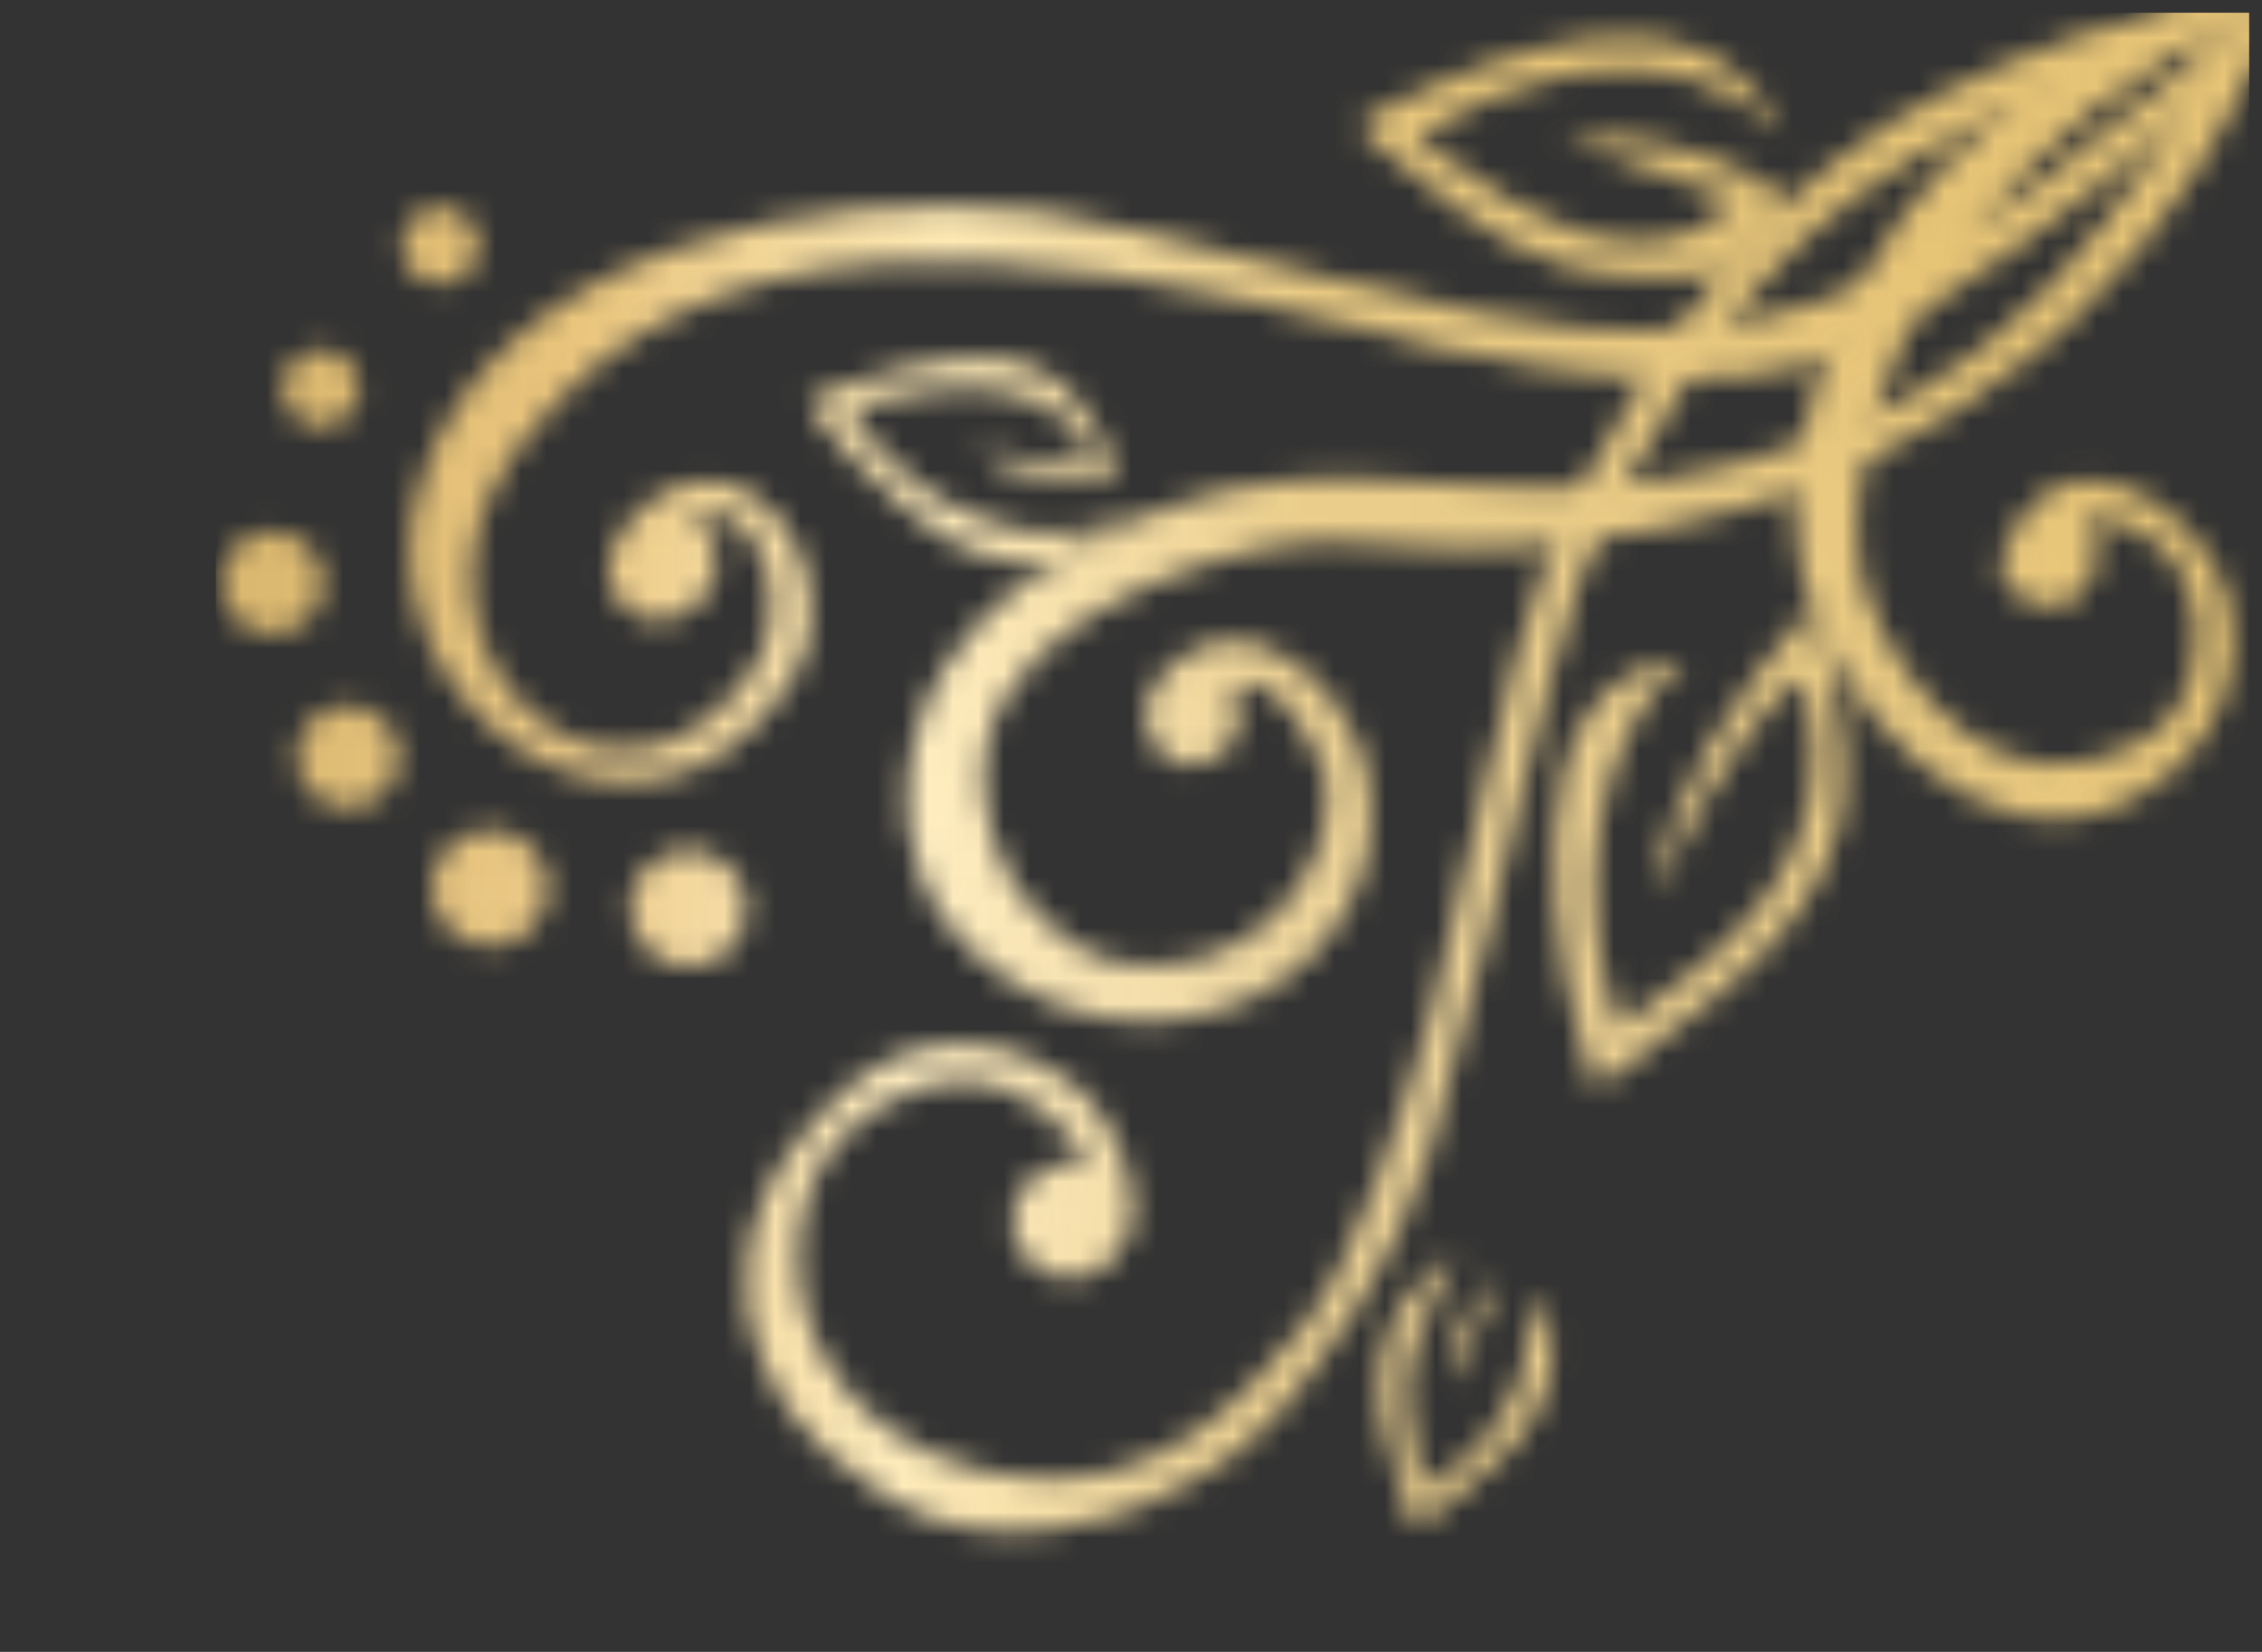 <?xml version="1.0" encoding="UTF-8"?> <svg xmlns="http://www.w3.org/2000/svg" width="89" height="65" viewBox="0 0 89 65" fill="none"><rect x="0" y="0" width="89" height="65" fill="#333333" stroke="none"/><mask id="mask0_185_99" style="mask-type:alpha" maskUnits="userSpaceOnUse" x="8" y="-80" width="138" height="141"><path d="M18.42 10.696C18.99 10.089 18.96 9.135 18.353 8.566C17.747 7.997 16.793 8.028 16.224 8.635C15.654 9.242 15.684 10.195 16.29 10.765C16.897 11.334 17.851 11.303 18.42 10.696Z" fill="url(#paint0_linear_185_99)"></path><path d="M18.42 10.696C18.99 10.089 18.96 9.135 18.353 8.566C17.747 7.997 16.793 8.028 16.224 8.635C15.654 9.242 15.684 10.195 16.29 10.765C16.897 11.334 17.851 11.303 18.42 10.696Z" fill="url(#paint1_radial_185_99)" fill-opacity="0.3"></path><path d="M13.724 16.311C14.294 15.704 14.264 14.751 13.657 14.181C13.051 13.612 12.097 13.643 11.528 14.25C10.958 14.857 10.988 15.81 11.595 16.38C12.201 16.949 13.155 16.918 13.724 16.311Z" fill="url(#paint2_linear_185_99)"></path><path d="M13.724 16.311C14.294 15.704 14.264 14.751 13.657 14.181C13.051 13.612 12.097 13.643 11.528 14.25C10.958 14.857 10.988 15.81 11.595 16.38C12.201 16.949 13.155 16.918 13.724 16.311Z" fill="url(#paint3_radial_185_99)" fill-opacity="0.3"></path><path d="M12.174 24.311C12.937 23.498 12.897 22.222 12.085 21.46C11.273 20.698 9.996 20.739 9.234 21.552C8.471 22.364 8.511 23.641 9.323 24.402C10.135 25.164 11.412 25.123 12.174 24.311Z" fill="url(#paint4_linear_185_99)"></path><path d="M12.174 24.311C12.937 23.498 12.897 22.222 12.085 21.46C11.273 20.698 9.996 20.739 9.234 21.552C8.471 22.364 8.511 23.641 9.323 24.402C10.135 25.164 11.412 25.123 12.174 24.311Z" fill="url(#paint5_radial_185_99)" fill-opacity="0.3"></path><path d="M15.154 31.158C15.917 30.345 15.877 29.069 15.065 28.307C14.253 27.545 12.976 27.586 12.214 28.398C11.451 29.211 11.492 30.488 12.303 31.249C13.115 32.011 14.392 31.97 15.154 31.158Z" fill="url(#paint6_linear_185_99)"></path><path d="M15.154 31.158C15.917 30.345 15.877 29.069 15.065 28.307C14.253 27.545 12.976 27.586 12.214 28.398C11.451 29.211 11.492 30.488 12.303 31.249C13.115 32.011 14.392 31.97 15.154 31.158Z" fill="url(#paint7_radial_185_99)" fill-opacity="0.3"></path><path d="M20.943 36.505C21.809 35.582 21.763 34.132 20.841 33.267C19.919 32.401 18.469 32.448 17.603 33.371C16.737 34.294 16.782 35.744 17.704 36.609C18.627 37.474 20.076 37.428 20.943 36.505Z" fill="url(#paint8_linear_185_99)"></path><path d="M20.943 36.505C21.809 35.582 21.763 34.132 20.841 33.267C19.919 32.401 18.469 32.448 17.603 33.371C16.737 34.294 16.782 35.744 17.704 36.609C18.627 37.474 20.076 37.428 20.943 36.505Z" fill="url(#paint9_radial_185_99)" fill-opacity="0.3"></path><path d="M28.755 37.307C29.622 36.384 29.576 34.935 28.654 34.069C27.732 33.204 26.282 33.251 25.416 34.173C24.549 35.096 24.595 36.546 25.517 37.412C26.439 38.277 27.889 38.23 28.755 37.307Z" fill="url(#paint10_linear_185_99)"></path><path d="M28.755 37.307C29.622 36.384 29.576 34.935 28.654 34.069C27.732 33.204 26.282 33.251 25.416 34.173C24.549 35.096 24.595 36.546 25.517 37.412C26.439 38.277 27.889 38.23 28.755 37.307Z" fill="url(#paint11_radial_185_99)" fill-opacity="0.3"></path><path d="M88.168 0.868C87.937 0.793 78.653 3.542 72.983 7.714C67.28 11.915 64.171 18.82 63.059 20.599C61.946 22.377 59.968 30.73 59.968 30.73C59.968 30.73 57.644 40.845 56.26 45.301C54.876 49.756 52.362 53.181 50.392 55.495C48.419 57.81 46.069 58.69 45.131 59.151C44.197 59.612 39.006 61.536 34.948 58.943C30.892 56.352 30.416 54.506 29.753 52.866C29.088 51.225 28.952 47.824 31.57 44.689C33.119 42.831 34.283 41.98 35.366 41.554C36.444 41.127 37.341 41.088 37.592 41.08C37.939 41.069 39.412 41.045 41.016 41.902C41.556 42.192 42.651 42.792 43.464 44.075C44.416 45.585 44.598 47.058 44.599 47.772C44.6 48.391 44.201 49.103 43.742 49.592C42.888 50.502 41.459 50.548 40.55 49.695C39.642 48.842 39.597 47.413 40.45 46.503C41.103 45.807 42.095 45.617 42.929 45.949C41.769 43.973 39.327 41.626 35.94 42.899C30.832 44.82 31.418 49.708 31.444 50.302C31.466 50.896 32.149 56.423 38.864 57.933C45.578 59.444 49.326 54.511 51.306 52.15C53.287 49.791 55.31 43.456 56.337 39.823C57.366 36.191 59.407 25.47 60.91 21.995C62.413 18.519 65.95 11.625 71.873 6.672C77.797 1.721 87.113 0.001 87.113 0.001C87.113 0.001 88.046 0.776 88.168 0.868Z" fill="url(#paint12_linear_185_99)"></path><path d="M88.168 0.868C87.937 0.793 78.653 3.542 72.983 7.714C67.28 11.915 64.171 18.82 63.059 20.599C61.946 22.377 59.968 30.73 59.968 30.73C59.968 30.73 57.644 40.845 56.26 45.301C54.876 49.756 52.362 53.181 50.392 55.495C48.419 57.81 46.069 58.69 45.131 59.151C44.197 59.612 39.006 61.536 34.948 58.943C30.892 56.352 30.416 54.506 29.753 52.866C29.088 51.225 28.952 47.824 31.57 44.689C33.119 42.831 34.283 41.98 35.366 41.554C36.444 41.127 37.341 41.088 37.592 41.08C37.939 41.069 39.412 41.045 41.016 41.902C41.556 42.192 42.651 42.792 43.464 44.075C44.416 45.585 44.598 47.058 44.599 47.772C44.6 48.391 44.201 49.103 43.742 49.592C42.888 50.502 41.459 50.548 40.55 49.695C39.642 48.842 39.597 47.413 40.45 46.503C41.103 45.807 42.095 45.617 42.929 45.949C41.769 43.973 39.327 41.626 35.94 42.899C30.832 44.82 31.418 49.708 31.444 50.302C31.466 50.896 32.149 56.423 38.864 57.933C45.578 59.444 49.326 54.511 51.306 52.15C53.287 49.791 55.31 43.456 56.337 39.823C57.366 36.191 59.407 25.47 60.91 21.995C62.413 18.519 65.95 11.625 71.873 6.672C77.797 1.721 87.113 0.001 87.113 0.001C87.113 0.001 88.046 0.776 88.168 0.868Z" fill="url(#paint13_radial_185_99)" fill-opacity="0.3"></path><path d="M88.173 0.869C88.188 0.883 88.186 0.881 88.168 0.868C88.171 0.867 88.173 0.869 88.173 0.869Z" fill="url(#paint14_linear_185_99)"></path><path d="M88.173 0.869C88.188 0.883 88.186 0.881 88.168 0.868C88.171 0.867 88.173 0.869 88.173 0.869Z" fill="url(#paint15_radial_185_99)" fill-opacity="0.3"></path><path d="M67.322 10.8L67.895 10.642C68.678 9.721 69.529 8.818 70.439 7.955L70.446 7.948L68.751 6.911L68.406 6.702C66.716 5.771 63.723 5.304 61.617 5.427C63.242 6.02 66.773 7.304 68.37 7.886C64.89 11.499 60.111 8.657 55.693 5.461C59.02 3.182 65.885 0.688 70.131 5.32C67.034 -1.164 58.944 2.009 54.064 4.519C53.367 4.924 53.524 5.13 54.052 5.554C58.721 9.313 60.749 11.371 67.322 10.8Z" fill="url(#paint16_linear_185_99)"></path><path d="M67.322 10.8L67.895 10.642C68.678 9.721 69.529 8.818 70.439 7.955L70.446 7.948L68.751 6.911L68.406 6.702C66.716 5.771 63.723 5.304 61.617 5.427C63.242 6.02 66.773 7.304 68.37 7.886C64.89 11.499 60.111 8.657 55.693 5.461C59.02 3.182 65.885 0.688 70.131 5.32C67.034 -1.164 58.944 2.009 54.064 4.519C53.367 4.924 53.524 5.13 54.052 5.554C58.721 9.313 60.749 11.371 67.322 10.8Z" fill="url(#paint17_radial_185_99)" fill-opacity="0.3"></path><path d="M58.483 12.388C60.455 12.809 63.387 13.218 66.922 12.883C68.214 12.762 69.162 12.576 69.372 12.539C72.488 11.999 77.874 8.895 80.072 7.38C82.27 5.866 88.126 0.825 88.126 0.825L89.044 1.686C89.044 1.686 77.762 12.367 71.073 14.32C68.14 15.177 64.114 14.934 60.521 14.388C59.277 14.202 58.084 13.977 57.009 13.749C56.292 13.568 55.562 13.383 54.825 13.196C53.909 12.965 52.977 12.736 52.038 12.509C52.031 12.506 52.028 12.506 52.028 12.506C40.56 9.751 27.67 7.832 20.388 17.617C14.522 25.504 24.222 34.421 29.649 26.34C31.092 24.188 30.328 19.762 27.148 20.079C27.244 20.15 28.233 20.918 28.187 22.178C28.122 23.958 25.781 25.263 24.445 23.734C23.221 22.333 24.541 20.374 25.79 19.589C26.14 19.367 27.006 18.886 27.902 18.917C30.908 19.023 33.101 23.569 31.213 26.625C25.418 36.013 13.841 27.713 16.511 19.079C19.425 9.66 32.235 7.324 40.818 8.324C42.724 8.548 46.511 9.526 50.578 10.536C50.583 10.541 50.591 10.539 50.598 10.542C53.225 11.158 55.854 11.771 58.483 12.388Z" fill="url(#paint18_linear_185_99)"></path><path d="M58.483 12.388C60.455 12.809 63.387 13.218 66.922 12.883C68.214 12.762 69.162 12.576 69.372 12.539C72.488 11.999 77.874 8.895 80.072 7.38C82.27 5.866 88.126 0.825 88.126 0.825L89.044 1.686C89.044 1.686 77.762 12.367 71.073 14.32C68.14 15.177 64.114 14.934 60.521 14.388C59.277 14.202 58.084 13.977 57.009 13.749C56.292 13.568 55.562 13.383 54.825 13.196C53.909 12.965 52.977 12.736 52.038 12.509C52.031 12.506 52.028 12.506 52.028 12.506C40.56 9.751 27.67 7.832 20.388 17.617C14.522 25.504 24.222 34.421 29.649 26.34C31.092 24.188 30.328 19.762 27.148 20.079C27.244 20.15 28.233 20.918 28.187 22.178C28.122 23.958 25.781 25.263 24.445 23.734C23.221 22.333 24.541 20.374 25.79 19.589C26.14 19.367 27.006 18.886 27.902 18.917C30.908 19.023 33.101 23.569 31.213 26.625C25.418 36.013 13.841 27.713 16.511 19.079C19.425 9.66 32.235 7.324 40.818 8.324C42.724 8.548 46.511 9.526 50.578 10.536C50.583 10.541 50.591 10.539 50.598 10.542C53.225 11.158 55.854 11.771 58.483 12.388Z" fill="url(#paint19_radial_185_99)" fill-opacity="0.3"></path><path d="M87.113 0.001C84.865 0.733 77.231 3.529 73.219 11.175C71.082 15.246 69.711 19.943 71.441 24.32C73.566 29.7 80.078 35.481 85.799 30.056C87.475 28.467 88.259 25.969 87.707 23.728C86.775 19.94 80.959 16.164 78.849 21.766C78.244 23.369 80.549 24.177 81.288 23.762C82.026 23.348 83.278 22.021 81.961 20.316C82.504 20.341 83.951 20.482 85.087 21.576C86.782 23.209 86.769 25.983 85.715 27.807C85.035 28.983 83.384 29.708 81.903 30C77.344 30.897 73.69 25.518 73.136 22.182C72.274 12.709 80.786 3.932 88.126 0.825L87.113 0.001Z" fill="url(#paint20_linear_185_99)"></path><path d="M87.113 0.001C84.865 0.733 77.231 3.529 73.219 11.175C71.082 15.246 69.711 19.943 71.441 24.32C73.566 29.7 80.078 35.481 85.799 30.056C87.475 28.467 88.259 25.969 87.707 23.728C86.775 19.94 80.959 16.164 78.849 21.766C78.244 23.369 80.549 24.177 81.288 23.762C82.026 23.348 83.278 22.021 81.961 20.316C82.504 20.341 83.951 20.482 85.087 21.576C86.782 23.209 86.769 25.983 85.715 27.807C85.035 28.983 83.384 29.708 81.903 30C77.344 30.897 73.69 25.518 73.136 22.182C72.274 12.709 80.786 3.932 88.126 0.825L87.113 0.001Z" fill="url(#paint21_radial_185_99)" fill-opacity="0.3"></path><path d="M70.883 26.684C70.883 26.684 71.117 27.422 71.168 27.674C72.368 33.702 68.37 37.221 63.713 40.446C61.993 36.12 62.406 29.036 66.262 25.996C59.079 26.481 61.08 38.318 62.782 42.815C67.02 39.509 73.08 36.038 72.569 29.811C72.393 27.663 71.967 25.453 71.278 23.876C68.226 27.515 65.786 30.895 65.056 35.226C65.056 35.226 68.491 28.084 70.883 26.684Z" fill="url(#paint22_linear_185_99)"></path><path d="M70.883 26.684C70.883 26.684 71.117 27.422 71.168 27.674C72.368 33.702 68.37 37.221 63.713 40.446C61.993 36.12 62.406 29.036 66.262 25.996C59.079 26.481 61.08 38.318 62.782 42.815C67.02 39.509 73.08 36.038 72.569 29.811C72.393 27.663 71.967 25.453 71.278 23.876C68.226 27.515 65.786 30.895 65.056 35.226C65.056 35.226 68.491 28.084 70.883 26.684Z" fill="url(#paint23_radial_185_99)" fill-opacity="0.3"></path><path d="M46.358 30.061C46.154 29.954 45.35 29.503 45.128 28.618C44.794 27.288 46.085 26.205 46.292 26.033C47.459 25.055 48.9 25.237 49.175 25.278C49.742 25.454 50.735 25.776 51.607 26.637C54.157 29.153 54.657 32.709 52.957 35.825C51.693 38.141 49.647 39.083 48.879 39.425C46.254 40.59 43.886 40.134 43.074 39.965C40.411 39.41 38.774 37.919 38.392 37.557C37.918 37.11 36.869 36.093 36.223 34.417C35.227 31.84 35.88 29.501 36.143 28.61C37.209 24.991 40.039 23.127 40.865 22.622C42.352 21.648 44.86 20.072 48.283 19.302C54.782 17.841 59.841 20.45 67.987 18.365C79.378 15.689 83.281 8.435 88.13 0.829L89.047 1.69C87.93 4.357 85.729 8.61 81.536 12.568C80.476 13.57 75.898 17.753 68.661 19.962C65.943 20.792 63.727 21.077 62.022 21.289C54.946 22.169 53.941 20.659 49.457 21.622C48.727 21.779 40.014 23.757 38.817 29.286C38.225 32.029 39.725 34.515 39.83 34.685C40.043 35.028 41.635 37.471 44.093 37.895C48.828 38.71 52.549 34.762 52.219 30.781C51.929 29.385 49.986 25.961 48.465 27.142C48.508 27.215 49.006 28.122 48.55 29.029C48.168 29.789 47.277 30.223 46.362 30.067L46.358 30.061Z" fill="url(#paint24_linear_185_99)"></path><path d="M46.358 30.061C46.154 29.954 45.35 29.503 45.128 28.618C44.794 27.288 46.085 26.205 46.292 26.033C47.459 25.055 48.9 25.237 49.175 25.278C49.742 25.454 50.735 25.776 51.607 26.637C54.157 29.153 54.657 32.709 52.957 35.825C51.693 38.141 49.647 39.083 48.879 39.425C46.254 40.59 43.886 40.134 43.074 39.965C40.411 39.41 38.774 37.919 38.392 37.557C37.918 37.11 36.869 36.093 36.223 34.417C35.227 31.84 35.88 29.501 36.143 28.61C37.209 24.991 40.039 23.127 40.865 22.622C42.352 21.648 44.86 20.072 48.283 19.302C54.782 17.841 59.841 20.45 67.987 18.365C79.378 15.689 83.281 8.435 88.13 0.829L89.047 1.69C87.93 4.357 85.729 8.61 81.536 12.568C80.476 13.57 75.898 17.753 68.661 19.962C65.943 20.792 63.727 21.077 62.022 21.289C54.946 22.169 53.941 20.659 49.457 21.622C48.727 21.779 40.014 23.757 38.817 29.286C38.225 32.029 39.725 34.515 39.83 34.685C40.043 35.028 41.635 37.471 44.093 37.895C48.828 38.71 52.549 34.762 52.219 30.781C51.929 29.385 49.986 25.961 48.465 27.142C48.508 27.215 49.006 28.122 48.55 29.029C48.168 29.789 47.277 30.223 46.362 30.067L46.358 30.061Z" fill="url(#paint25_radial_185_99)" fill-opacity="0.3"></path><path d="M42.129 21.82C42.891 21.363 43.801 20.869 44.855 20.416C44.855 20.416 44.502 20.571 42.303 20.944C40.104 21.318 37.667 20.155 36.42 19.299C35.174 18.444 34.244 17.358 33.996 16.943C33.765 16.555 33.599 16.279 33.484 16.091C33.628 16.034 34.751 15.6 36.612 15.355C38.609 15.09 39.919 15.309 41.306 16.066C41.707 16.284 42.02 16.547 42.26 16.809C42.701 17.288 42.844 17.888 42.947 18.198C42.371 18.25 41.77 18.17 41.035 18.125C40.024 18.064 39.148 17.893 38.437 17.706C40.257 19.274 43.815 18.857 43.815 18.857C43.815 18.857 43.656 18.226 43.349 17.338C43.043 16.451 41.518 13.812 38.078 14.103C34.639 14.394 31.864 15.737 31.864 15.737C31.864 15.737 32.035 16.879 35.712 20.051C39.458 23.28 42.128 21.817 42.128 21.817L42.129 21.82Z" fill="url(#paint26_linear_185_99)"></path><path d="M42.129 21.82C42.891 21.363 43.801 20.869 44.855 20.416C44.855 20.416 44.502 20.571 42.303 20.944C40.104 21.318 37.667 20.155 36.42 19.299C35.174 18.444 34.244 17.358 33.996 16.943C33.765 16.555 33.599 16.279 33.484 16.091C33.628 16.034 34.751 15.6 36.612 15.355C38.609 15.09 39.919 15.309 41.306 16.066C41.707 16.284 42.02 16.547 42.26 16.809C42.701 17.288 42.844 17.888 42.947 18.198C42.371 18.25 41.77 18.17 41.035 18.125C40.024 18.064 39.148 17.893 38.437 17.706C40.257 19.274 43.815 18.857 43.815 18.857C43.815 18.857 43.656 18.226 43.349 17.338C43.043 16.451 41.518 13.812 38.078 14.103C34.639 14.394 31.864 15.737 31.864 15.737C31.864 15.737 32.035 16.879 35.712 20.051C39.458 23.28 42.128 21.817 42.128 21.817L42.129 21.82Z" fill="url(#paint27_radial_185_99)" fill-opacity="0.3"></path><path d="M57.311 49.352C57.311 49.352 53.934 51.05 54.28 55.204C54.387 56.467 55.638 60.087 55.638 60.087C55.638 60.087 59.375 57.665 60.438 55.604C61.501 53.543 61.109 51.814 60.363 50.919C60.363 50.919 60.354 52.447 59.877 54.021C59.4 55.595 58.049 57.594 56.004 58.532C56.004 58.532 55.438 56.627 55.376 55.185C55.314 53.744 55.636 52.475 57.311 49.352Z" fill="url(#paint28_linear_185_99)"></path><path d="M57.311 49.352C57.311 49.352 53.934 51.05 54.28 55.204C54.387 56.467 55.638 60.087 55.638 60.087C55.638 60.087 59.375 57.665 60.438 55.604C61.501 53.543 61.109 51.814 60.363 50.919C60.363 50.919 60.354 52.447 59.877 54.021C59.4 55.595 58.049 57.594 56.004 58.532C56.004 58.532 55.438 56.627 55.376 55.185C55.314 53.744 55.636 52.475 57.311 49.352Z" fill="url(#paint29_radial_185_99)" fill-opacity="0.3"></path><path d="M57.131 54.356C57.131 54.356 56.566 52.281 59.012 50.296L57.131 54.356Z" fill="url(#paint30_linear_185_99)"></path><path d="M57.131 54.356C57.131 54.356 56.566 52.281 59.012 50.296L57.131 54.356Z" fill="url(#paint31_radial_185_99)" fill-opacity="0.3"></path><path d="M93.535 -69.354C94.105 -69.961 94.075 -70.915 93.469 -71.484C92.862 -72.053 91.909 -72.022 91.339 -71.415C90.769 -70.808 90.799 -69.855 91.406 -69.285C92.012 -68.716 92.966 -68.747 93.535 -69.354Z" fill="url(#paint32_linear_185_99)"></path><path d="M93.535 -69.354C94.105 -69.961 94.075 -70.915 93.469 -71.484C92.862 -72.053 91.909 -72.022 91.339 -71.415C90.769 -70.808 90.799 -69.855 91.406 -69.285C92.012 -68.716 92.966 -68.747 93.535 -69.354Z" fill="url(#paint33_radial_185_99)" fill-opacity="0.3"></path><path d="M98.841 -74.397C99.41 -75.004 99.381 -75.958 98.774 -76.527C98.167 -77.096 97.214 -77.065 96.644 -76.458C96.075 -75.851 96.105 -74.898 96.711 -74.328C97.318 -73.759 98.271 -73.79 98.841 -74.397Z" fill="url(#paint34_linear_185_99)"></path><path d="M98.841 -74.397C99.41 -75.004 99.381 -75.958 98.774 -76.527C98.167 -77.096 97.214 -77.065 96.644 -76.458C96.075 -75.851 96.105 -74.898 96.711 -74.328C97.318 -73.759 98.271 -73.79 98.841 -74.397Z" fill="url(#paint35_radial_185_99)" fill-opacity="0.3"></path><path d="M106.724 -76.451C107.487 -77.263 107.447 -78.54 106.635 -79.302C105.823 -80.063 104.546 -80.022 103.784 -79.21C103.021 -78.397 103.061 -77.121 103.873 -76.359C104.685 -75.597 105.962 -75.638 106.724 -76.451Z" fill="url(#paint36_linear_185_99)"></path><path d="M106.724 -76.451C107.487 -77.263 107.447 -78.54 106.635 -79.302C105.823 -80.063 104.546 -80.022 103.784 -79.21C103.021 -78.397 103.061 -77.121 103.873 -76.359C104.685 -75.597 105.962 -75.638 106.724 -76.451Z" fill="url(#paint37_radial_185_99)" fill-opacity="0.3"></path><path d="M113.746 -73.911C114.508 -74.724 114.468 -76 113.656 -76.762C112.844 -77.524 111.568 -77.483 110.806 -76.67C110.043 -75.857 110.083 -74.581 110.895 -73.819C111.707 -73.057 112.983 -73.098 113.746 -73.911Z" fill="url(#paint38_linear_185_99)"></path><path d="M113.746 -73.911C114.508 -74.724 114.468 -76 113.656 -76.762C112.844 -77.524 111.568 -77.483 110.806 -76.67C110.043 -75.857 110.083 -74.581 110.895 -73.819C111.707 -73.057 112.983 -73.098 113.746 -73.911Z" fill="url(#paint39_radial_185_99)" fill-opacity="0.3"></path><path d="M119.45 -68.474C120.316 -69.397 120.271 -70.847 119.349 -71.712C118.426 -72.578 116.977 -72.531 116.11 -71.608C115.244 -70.685 115.29 -69.235 116.212 -68.37C117.134 -67.504 118.584 -67.551 119.45 -68.474Z" fill="url(#paint40_linear_185_99)"></path><path d="M119.45 -68.474C120.316 -69.397 120.271 -70.847 119.349 -71.712C118.426 -72.578 116.977 -72.531 116.11 -71.608C115.244 -70.685 115.29 -69.235 116.212 -68.37C117.134 -67.504 118.584 -67.551 119.45 -68.474Z" fill="url(#paint41_radial_185_99)" fill-opacity="0.3"></path><path d="M120.75 -60.73C121.616 -61.653 121.57 -63.103 120.648 -63.968C119.726 -64.834 118.276 -64.787 117.41 -63.864C116.544 -62.941 116.589 -61.491 117.512 -60.626C118.434 -59.761 119.883 -59.807 120.75 -60.73Z" fill="url(#paint42_linear_185_99)"></path><path d="M120.75 -60.73C121.616 -61.653 121.57 -63.103 120.648 -63.968C119.726 -64.834 118.276 -64.787 117.41 -63.864C116.544 -62.941 116.589 -61.491 117.512 -60.626C118.434 -59.761 119.883 -59.807 120.75 -60.73Z" fill="url(#paint43_radial_185_99)" fill-opacity="0.3"></path><path d="M88.158 0.878C88.069 0.652 90.222 -8.788 94.026 -14.712C97.856 -20.67 104.55 -24.212 106.254 -25.435C107.958 -26.657 116.169 -29.163 116.169 -29.163C116.169 -29.163 126.116 -32.125 130.474 -33.789C134.833 -35.453 138.091 -38.18 140.275 -40.293C142.461 -42.409 143.189 -44.81 143.59 -45.775C143.991 -46.737 145.58 -52.04 142.735 -55.925C139.891 -59.808 138.019 -60.166 136.34 -60.723C134.66 -61.282 131.258 -61.203 128.295 -58.39C126.54 -56.726 125.764 -55.51 125.408 -54.403C125.05 -53.3 125.068 -52.402 125.076 -52.151C125.087 -51.804 125.156 -50.333 126.114 -48.786C126.438 -48.265 127.106 -47.211 128.438 -46.482C130.006 -45.627 131.487 -45.539 132.199 -45.584C132.818 -45.622 133.502 -46.065 133.961 -46.554C134.815 -47.464 134.77 -48.893 133.861 -49.746C132.952 -50.599 131.524 -50.553 130.67 -49.643C130.017 -48.947 129.89 -47.946 130.274 -47.134C128.229 -48.166 125.731 -50.455 126.787 -53.916C128.379 -59.135 133.295 -58.861 133.889 -58.873C134.483 -58.889 140.042 -58.558 141.976 -51.952C143.911 -45.348 139.226 -41.294 136.995 -39.169C134.766 -37.042 128.574 -34.62 125.012 -33.364C121.453 -32.106 110.884 -29.388 107.511 -27.667C104.138 -25.946 97.482 -21.979 92.916 -15.754C88.351 -9.526 87.227 -0.12 87.227 -0.12C87.227 -0.12 88.059 0.762 88.158 0.878Z" fill="url(#paint44_linear_185_99)"></path><path d="M88.158 0.878C88.069 0.652 90.222 -8.788 94.026 -14.712C97.856 -20.67 104.55 -24.212 106.254 -25.435C107.958 -26.657 116.169 -29.163 116.169 -29.163C116.169 -29.163 126.116 -32.125 130.474 -33.789C134.833 -35.453 138.091 -38.18 140.275 -40.293C142.461 -42.409 143.189 -44.81 143.59 -45.775C143.991 -46.737 145.58 -52.04 142.735 -55.925C139.891 -59.808 138.019 -60.166 136.34 -60.723C134.66 -61.282 131.258 -61.203 128.295 -58.39C126.54 -56.726 125.764 -55.51 125.408 -54.403C125.05 -53.3 125.068 -52.402 125.076 -52.151C125.087 -51.804 125.156 -50.333 126.114 -48.786C126.438 -48.265 127.106 -47.211 128.438 -46.482C130.006 -45.627 131.487 -45.539 132.199 -45.584C132.818 -45.622 133.502 -46.065 133.961 -46.554C134.815 -47.464 134.77 -48.893 133.861 -49.746C132.952 -50.599 131.524 -50.553 130.67 -49.643C130.017 -48.947 129.89 -47.946 130.274 -47.134C128.229 -48.166 125.731 -50.455 126.787 -53.916C128.379 -59.135 133.295 -58.861 133.889 -58.873C134.483 -58.889 140.042 -58.558 141.976 -51.952C143.911 -45.348 139.226 -41.294 136.995 -39.169C134.766 -37.042 128.574 -34.62 125.012 -33.364C121.453 -32.106 110.884 -29.388 107.511 -27.667C104.138 -25.946 97.482 -21.979 92.916 -15.754C88.351 -9.526 87.227 -0.12 87.227 -0.12C87.227 -0.12 88.059 0.762 88.158 0.878Z" fill="url(#paint45_radial_185_99)" fill-opacity="0.3"></path><path d="M88.16 0.883C88.175 0.897 88.173 0.895 88.158 0.878C88.158 0.881 88.16 0.883 88.16 0.883Z" fill="url(#paint46_linear_185_99)"></path><path d="M88.16 0.883C88.175 0.897 88.173 0.895 88.158 0.878C88.158 0.881 88.16 0.883 88.16 0.883Z" fill="url(#paint47_radial_185_99)" fill-opacity="0.3"></path><path d="M96.747 -20.557L96.625 -19.975C95.756 -19.135 94.909 -18.229 94.105 -17.266L94.099 -17.259L92.957 -18.885L92.726 -19.215C91.689 -20.842 91.033 -23.8 91.022 -25.91C91.716 -24.325 93.223 -20.883 93.905 -19.326C97.289 -23.029 94.149 -27.618 90.679 -31.824C88.616 -28.359 86.564 -21.349 91.456 -17.406C84.789 -20.085 87.441 -28.359 89.636 -33.389C89.996 -34.111 90.211 -33.967 90.668 -33.468C94.716 -29.047 96.899 -27.154 96.747 -20.557Z" fill="url(#paint48_linear_185_99)"></path><path d="M96.747 -20.557L96.625 -19.975C95.756 -19.135 94.909 -18.229 94.105 -17.266L94.099 -17.259L92.957 -18.885L92.726 -19.215C91.689 -20.842 91.033 -23.8 91.022 -25.91C91.716 -24.325 93.223 -20.883 93.905 -19.326C97.289 -23.029 94.149 -27.618 90.679 -31.824C88.616 -28.359 86.564 -21.349 91.456 -17.406C84.789 -20.085 87.441 -28.359 89.636 -33.389C89.996 -34.111 90.211 -33.967 90.668 -33.468C94.716 -29.047 96.899 -27.154 96.747 -20.557Z" fill="url(#paint49_radial_185_99)" fill-opacity="0.3"></path><path d="M97.768 -29.477C98.314 -27.536 98.907 -24.637 98.798 -21.088C98.759 -19.79 98.634 -18.832 98.61 -18.62C98.269 -15.476 95.514 -9.904 94.142 -7.614C92.77 -5.324 88.112 0.841 88.112 0.841L89.029 1.702C89.029 1.702 98.972 -10.236 100.496 -17.035C101.164 -20.018 100.666 -24.02 99.893 -27.571C99.629 -28.8 99.328 -29.977 99.032 -31.035C98.806 -31.739 98.575 -32.456 98.342 -33.18C98.053 -34.079 97.765 -34.994 97.479 -35.917C97.475 -35.924 97.475 -35.927 97.475 -35.927C93.997 -47.197 91.263 -59.939 100.566 -67.828C108.064 -74.183 117.579 -65.069 109.859 -59.14C107.804 -57.563 103.337 -58.044 103.453 -61.237C103.529 -61.146 104.359 -60.209 105.613 -60.335C107.385 -60.512 108.539 -62.932 106.928 -64.168C105.452 -65.3 103.581 -63.858 102.876 -62.562C102.677 -62.198 102.253 -61.304 102.341 -60.411C102.637 -57.418 107.313 -55.519 110.244 -57.597C119.244 -63.977 110.225 -75.003 101.778 -71.79C92.564 -68.284 91.046 -55.351 92.59 -46.849C92.935 -44.961 94.151 -41.244 95.417 -37.249C95.422 -37.245 95.421 -37.236 95.425 -37.23C96.206 -34.647 96.985 -32.062 97.768 -29.477Z" fill="url(#paint50_linear_185_99)"></path><path d="M97.768 -29.477C98.314 -27.536 98.907 -24.637 98.798 -21.088C98.759 -19.79 98.634 -18.832 98.61 -18.62C98.269 -15.476 95.514 -9.904 94.142 -7.614C92.77 -5.324 88.112 0.841 88.112 0.841L89.029 1.702C89.029 1.702 98.972 -10.236 100.496 -17.035C101.164 -20.018 100.666 -24.02 99.893 -27.571C99.629 -28.8 99.328 -29.977 99.032 -31.035C98.806 -31.739 98.575 -32.456 98.342 -33.18C98.053 -34.079 97.765 -34.994 97.479 -35.917C97.475 -35.924 97.475 -35.927 97.475 -35.927C93.997 -47.197 91.263 -59.939 100.566 -67.828C108.064 -74.183 117.579 -65.069 109.859 -59.14C107.804 -57.563 103.337 -58.044 103.453 -61.237C103.529 -61.146 104.359 -60.209 105.613 -60.335C107.385 -60.512 108.539 -62.932 106.928 -64.168C105.452 -65.3 103.581 -63.858 102.876 -62.562C102.677 -62.198 102.253 -61.304 102.341 -60.411C102.637 -57.418 107.313 -55.519 110.244 -57.597C119.244 -63.977 110.225 -75.003 101.778 -71.79C92.564 -68.284 91.046 -55.351 92.59 -46.849C92.935 -44.961 94.151 -41.244 95.417 -37.249C95.422 -37.245 95.421 -37.236 95.425 -37.23C96.206 -34.647 96.985 -32.062 97.768 -29.477Z" fill="url(#paint51_radial_185_99)" fill-opacity="0.3"></path><path d="M87.224 -0.118C87.812 -2.408 90.117 -10.204 97.493 -14.694C101.42 -17.085 106.021 -18.752 110.499 -17.304C116.003 -15.524 122.185 -9.393 117.136 -3.339C115.656 -1.565 113.213 -0.624 110.941 -1.032C107.102 -1.722 102.964 -7.287 108.42 -9.748C109.982 -10.453 110.935 -8.205 110.568 -7.441C110.201 -6.678 108.956 -5.344 107.171 -6.55C107.231 -6.011 107.463 -4.574 108.628 -3.511C110.365 -1.923 113.133 -2.112 114.885 -3.28C116.016 -4.033 116.635 -5.727 116.832 -7.224C117.437 -11.83 111.837 -15.135 108.473 -15.476C98.965 -15.734 90.746 -6.683 88.112 0.841L87.227 -0.12L87.224 -0.118Z" fill="url(#paint52_linear_185_99)"></path><path d="M87.224 -0.118C87.812 -2.408 90.117 -10.204 97.493 -14.694C101.42 -17.085 106.021 -18.752 110.499 -17.304C116.003 -15.524 122.185 -9.393 117.136 -3.339C115.656 -1.565 113.213 -0.624 110.941 -1.032C107.102 -1.722 102.964 -7.287 108.42 -9.748C109.982 -10.453 110.935 -8.205 110.568 -7.441C110.201 -6.678 108.956 -5.344 107.171 -6.55C107.231 -6.011 107.463 -4.574 108.628 -3.511C110.365 -1.923 113.133 -2.112 114.885 -3.28C116.016 -4.033 116.635 -5.727 116.832 -7.224C117.437 -11.83 111.837 -15.135 108.473 -15.476C98.965 -15.734 90.746 -6.683 88.112 0.841L87.227 -0.12L87.224 -0.118Z" fill="url(#paint53_radial_185_99)" fill-opacity="0.3"></path><path d="M112.824 -18.012C112.824 -18.012 113.575 -17.826 113.83 -17.791C119.923 -16.976 123.18 -21.19 126.102 -26.042C121.676 -27.484 114.633 -26.622 111.844 -22.581C111.872 -29.779 123.812 -28.535 128.408 -27.122C125.378 -22.682 122.299 -16.414 116.052 -16.529C113.897 -16.568 111.664 -16.852 110.047 -17.44C113.485 -20.717 116.703 -23.367 120.979 -24.37C120.979 -24.37 114.07 -20.488 112.824 -18.012Z" fill="url(#paint54_linear_185_99)"></path><path d="M112.824 -18.012C112.824 -18.012 113.575 -17.826 113.83 -17.791C119.923 -16.976 123.18 -21.19 126.102 -26.042C121.676 -27.484 114.633 -26.622 111.844 -22.581C111.872 -29.779 123.812 -28.535 128.408 -27.122C125.378 -22.682 122.299 -16.414 116.052 -16.529C113.897 -16.568 111.664 -16.852 110.047 -17.44C113.485 -20.717 116.703 -23.367 120.979 -24.37C120.979 -24.37 114.07 -20.488 112.824 -18.012Z" fill="url(#paint55_radial_185_99)" fill-opacity="0.3"></path><path d="M114.636 -42.702C114.516 -42.898 114.015 -43.673 113.118 -43.837C111.768 -44.087 110.77 -42.729 110.612 -42.512C109.709 -41.285 109.983 -39.858 110.042 -39.586C110.253 -39.032 110.638 -38.062 111.552 -37.246C114.225 -34.861 117.806 -34.588 120.807 -36.483C123.039 -37.892 123.848 -39.993 124.141 -40.781C125.137 -43.474 124.531 -45.809 124.31 -46.609C123.588 -49.231 121.996 -50.77 121.611 -51.129C121.134 -51.573 120.052 -52.556 118.339 -53.093C115.703 -53.924 113.411 -53.123 112.539 -52.805C108.994 -51.511 107.314 -48.568 106.863 -47.711C105.986 -46.166 104.572 -43.562 104.021 -40.098C102.976 -33.519 105.901 -28.636 104.338 -20.373C102.391 -8.835 95.4 -4.48 88.117 0.843L89.034 1.704C91.626 0.419 95.73 -2.048 99.414 -6.484C100.346 -7.605 104.229 -12.44 105.974 -19.803C106.63 -22.567 106.773 -24.798 106.877 -26.512C107.305 -33.63 105.734 -34.537 106.41 -39.073C106.521 -39.812 107.942 -48.633 113.383 -50.179C116.083 -50.944 118.659 -49.605 118.836 -49.511C119.191 -49.32 121.731 -47.886 122.31 -45.46C123.424 -40.786 119.721 -36.822 115.727 -36.899C114.315 -37.099 110.774 -38.821 111.857 -40.413C111.932 -40.376 112.869 -39.937 113.746 -40.449C114.479 -40.879 114.856 -41.795 114.642 -42.699L114.636 -42.702Z" fill="url(#paint56_linear_185_99)"></path><path d="M114.636 -42.702C114.516 -42.898 114.015 -43.673 113.118 -43.837C111.768 -44.087 110.77 -42.729 110.612 -42.512C109.709 -41.285 109.983 -39.858 110.042 -39.586C110.253 -39.032 110.638 -38.062 111.552 -37.246C114.225 -34.861 117.806 -34.588 120.807 -36.483C123.039 -37.892 123.848 -39.993 124.141 -40.781C125.137 -43.474 124.531 -45.809 124.31 -46.609C123.588 -49.231 121.996 -50.77 121.611 -51.129C121.134 -51.573 120.052 -52.556 118.339 -53.093C115.703 -53.924 113.411 -53.123 112.539 -52.805C108.994 -51.511 107.314 -48.568 106.863 -47.711C105.986 -46.166 104.572 -43.562 104.021 -40.098C102.976 -33.519 105.901 -28.636 104.338 -20.373C102.391 -8.835 95.4 -4.48 88.117 0.843L89.034 1.704C91.626 0.419 95.73 -2.048 99.414 -6.484C100.346 -7.605 104.229 -12.44 105.974 -19.803C106.63 -22.567 106.773 -24.798 106.877 -26.512C107.305 -33.63 105.734 -34.537 106.41 -39.073C106.521 -39.812 107.942 -48.633 113.383 -50.179C116.083 -50.944 118.659 -49.605 118.836 -49.511C119.191 -49.32 121.731 -47.886 122.31 -45.46C123.424 -40.786 119.721 -36.822 115.727 -36.899C114.315 -37.099 110.774 -38.821 111.857 -40.413C111.932 -40.376 112.869 -39.937 113.746 -40.449C114.479 -40.879 114.856 -41.795 114.642 -42.699L114.636 -42.702Z" fill="url(#paint57_radial_185_99)" fill-opacity="0.3"></path><path d="M106.144 -46.4C105.736 -45.61 105.301 -44.67 104.915 -43.59C104.915 -43.59 105.048 -43.952 105.28 -46.17C105.513 -48.388 104.198 -50.747 103.265 -51.936C102.332 -53.126 101.189 -53.985 100.759 -54.206C100.357 -54.412 100.071 -54.56 99.876 -54.663C99.829 -54.516 99.467 -53.368 99.341 -51.494C99.203 -49.485 99.504 -48.191 100.348 -46.855C100.591 -46.468 100.874 -46.173 101.15 -45.95C101.656 -45.54 102.264 -45.436 102.581 -45.353C102.596 -45.931 102.477 -46.526 102.386 -47.256C102.261 -48.261 102.035 -49.125 101.802 -49.822C103.484 -48.105 103.293 -44.529 103.293 -44.529C103.293 -44.529 102.653 -44.647 101.748 -44.897C100.843 -45.147 98.112 -46.501 98.184 -49.951C98.257 -53.402 99.42 -56.257 99.42 -56.257C99.42 -56.257 100.571 -56.159 103.97 -52.691C107.43 -49.158 106.14 -46.4 106.14 -46.4L106.144 -46.4Z" fill="url(#paint58_linear_185_99)"></path><path d="M106.144 -46.4C105.736 -45.61 105.301 -44.67 104.915 -43.59C104.915 -43.59 105.048 -43.952 105.28 -46.17C105.513 -48.388 104.198 -50.747 103.265 -51.936C102.332 -53.126 101.189 -53.985 100.759 -54.206C100.357 -54.412 100.071 -54.56 99.876 -54.663C99.829 -54.516 99.467 -53.368 99.341 -51.494C99.203 -49.485 99.504 -48.191 100.348 -46.855C100.591 -46.468 100.874 -46.173 101.15 -45.95C101.656 -45.54 102.264 -45.436 102.581 -45.353C102.596 -45.931 102.477 -46.526 102.386 -47.256C102.261 -48.261 102.035 -49.125 101.802 -49.822C103.484 -48.105 103.293 -44.529 103.293 -44.529C103.293 -44.529 102.653 -44.647 101.748 -44.897C100.843 -45.147 98.112 -46.501 98.184 -49.951C98.257 -53.402 99.42 -56.257 99.42 -56.257C99.42 -56.257 100.571 -56.159 103.97 -52.691C107.43 -49.158 106.14 -46.4 106.14 -46.4L106.144 -46.4Z" fill="url(#paint59_radial_185_99)" fill-opacity="0.3"></path><path d="M134.583 -32.996C134.583 -32.996 136.062 -36.474 140.23 -36.393C141.498 -36.367 145.19 -35.348 145.19 -35.348C145.19 -35.348 143.01 -31.465 141.02 -30.273C139.031 -29.081 137.281 -29.362 136.341 -30.05C136.341 -30.05 137.865 -30.156 139.405 -30.732C140.946 -31.308 142.855 -32.783 143.661 -34.884C143.661 -34.884 141.724 -35.328 140.281 -35.298C138.839 -35.268 137.593 -34.866 134.583 -32.996Z" fill="url(#paint60_linear_185_99)"></path><path d="M134.583 -32.996C134.583 -32.996 136.062 -36.474 140.23 -36.393C141.498 -36.367 145.19 -35.348 145.19 -35.348C145.19 -35.348 143.01 -31.465 141.02 -30.273C139.031 -29.081 137.281 -29.362 136.341 -30.05C136.341 -30.05 137.865 -30.156 139.405 -30.732C140.946 -31.308 142.855 -32.783 143.661 -34.884C143.661 -34.884 141.724 -35.328 140.281 -35.298C138.839 -35.268 137.593 -34.866 134.583 -32.996Z" fill="url(#paint61_radial_185_99)" fill-opacity="0.3"></path><path d="M139.566 -33.494C139.566 -33.494 137.459 -33.926 135.633 -31.359L139.566 -33.494Z" fill="url(#paint62_linear_185_99)"></path><path d="M139.566 -33.494C139.566 -33.494 137.459 -33.926 135.633 -31.359L139.566 -33.494Z" fill="url(#paint63_radial_185_99)" fill-opacity="0.3"></path></mask><g mask="url(#mask0_185_99)"><rect x="88.494" y="80.5" width="80" height="80" transform="rotate(180 88.494 80.5)" fill="url(#paint64_linear_185_99)"></rect><rect x="88.494" y="80.5" width="80" height="80" transform="rotate(180 88.494 80.5)" fill="url(#paint65_radial_185_99)" fill-opacity="0.3"></rect></g><defs><linearGradient id="paint0_linear_185_99" x1="53.781" y1="-31.39" x2="119.404" y2="-87.022" gradientUnits="userSpaceOnUse"><stop stop-color="#E7C577"></stop><stop offset="0.33" stop-color="#FFE9B1"></stop><stop offset="0.66" stop-color="#E9C47A"></stop><stop offset="1" stop-color="#D8B66D"></stop></linearGradient><radialGradient id="paint1_radial_185_99" cx="0" cy="0" r="1" gradientUnits="userSpaceOnUse" gradientTransform="translate(77.629 -9.012) rotate(43.178) scale(32.703 79.104)"><stop stop-color="white"></stop><stop offset="1" stop-color="white" stop-opacity="0"></stop></radialGradient><linearGradient id="paint2_linear_185_99" x1="53.781" y1="-31.39" x2="119.404" y2="-87.022" gradientUnits="userSpaceOnUse"><stop stop-color="#E7C577"></stop><stop offset="0.33" stop-color="#FFE9B1"></stop><stop offset="0.66" stop-color="#E9C47A"></stop><stop offset="1" stop-color="#D8B66D"></stop></linearGradient><radialGradient id="paint3_radial_185_99" cx="0" cy="0" r="1" gradientUnits="userSpaceOnUse" gradientTransform="translate(77.629 -9.012) rotate(43.178) scale(32.703 79.104)"><stop stop-color="white"></stop><stop offset="1" stop-color="white" stop-opacity="0"></stop></radialGradient><linearGradient id="paint4_linear_185_99" x1="53.781" y1="-31.39" x2="119.404" y2="-87.022" gradientUnits="userSpaceOnUse"><stop stop-color="#E7C577"></stop><stop offset="0.33" stop-color="#FFE9B1"></stop><stop offset="0.66" stop-color="#E9C47A"></stop><stop offset="1" stop-color="#D8B66D"></stop></linearGradient><radialGradient id="paint5_radial_185_99" cx="0" cy="0" r="1" gradientUnits="userSpaceOnUse" gradientTransform="translate(77.629 -9.012) rotate(43.178) scale(32.703 79.104)"><stop stop-color="white"></stop><stop offset="1" stop-color="white" stop-opacity="0"></stop></radialGradient><linearGradient id="paint6_linear_185_99" x1="53.781" y1="-31.39" x2="119.404" y2="-87.022" gradientUnits="userSpaceOnUse"><stop stop-color="#E7C577"></stop><stop offset="0.33" stop-color="#FFE9B1"></stop><stop offset="0.66" stop-color="#E9C47A"></stop><stop offset="1" stop-color="#D8B66D"></stop></linearGradient><radialGradient id="paint7_radial_185_99" cx="0" cy="0" r="1" gradientUnits="userSpaceOnUse" gradientTransform="translate(77.629 -9.012) rotate(43.178) scale(32.703 79.104)"><stop stop-color="white"></stop><stop offset="1" stop-color="white" stop-opacity="0"></stop></radialGradient><linearGradient id="paint8_linear_185_99" x1="53.781" y1="-31.39" x2="119.404" y2="-87.022" gradientUnits="userSpaceOnUse"><stop stop-color="#E7C577"></stop><stop offset="0.33" stop-color="#FFE9B1"></stop><stop offset="0.66" stop-color="#E9C47A"></stop><stop offset="1" stop-color="#D8B66D"></stop></linearGradient><radialGradient id="paint9_radial_185_99" cx="0" cy="0" r="1" gradientUnits="userSpaceOnUse" gradientTransform="translate(77.629 -9.012) rotate(43.178) scale(32.703 79.104)"><stop stop-color="white"></stop><stop offset="1" stop-color="white" stop-opacity="0"></stop></radialGradient><linearGradient id="paint10_linear_185_99" x1="53.781" y1="-31.39" x2="119.404" y2="-87.022" gradientUnits="userSpaceOnUse"><stop stop-color="#E7C577"></stop><stop offset="0.33" stop-color="#FFE9B1"></stop><stop offset="0.66" stop-color="#E9C47A"></stop><stop offset="1" stop-color="#D8B66D"></stop></linearGradient><radialGradient id="paint11_radial_185_99" cx="0" cy="0" r="1" gradientUnits="userSpaceOnUse" gradientTransform="translate(77.629 -9.012) rotate(43.178) scale(32.703 79.104)"><stop stop-color="white"></stop><stop offset="1" stop-color="white" stop-opacity="0"></stop></radialGradient><linearGradient id="paint12_linear_185_99" x1="53.781" y1="-31.39" x2="119.404" y2="-87.022" gradientUnits="userSpaceOnUse"><stop stop-color="#E7C577"></stop><stop offset="0.33" stop-color="#FFE9B1"></stop><stop offset="0.66" stop-color="#E9C47A"></stop><stop offset="1" stop-color="#D8B66D"></stop></linearGradient><radialGradient id="paint13_radial_185_99" cx="0" cy="0" r="1" gradientUnits="userSpaceOnUse" gradientTransform="translate(77.629 -9.012) rotate(43.178) scale(32.703 79.104)"><stop stop-color="white"></stop><stop offset="1" stop-color="white" stop-opacity="0"></stop></radialGradient><linearGradient id="paint14_linear_185_99" x1="53.781" y1="-31.39" x2="119.404" y2="-87.022" gradientUnits="userSpaceOnUse"><stop stop-color="#E7C577"></stop><stop offset="0.33" stop-color="#FFE9B1"></stop><stop offset="0.66" stop-color="#E9C47A"></stop><stop offset="1" stop-color="#D8B66D"></stop></linearGradient><radialGradient id="paint15_radial_185_99" cx="0" cy="0" r="1" gradientUnits="userSpaceOnUse" gradientTransform="translate(77.629 -9.012) rotate(43.178) scale(32.703 79.104)"><stop stop-color="white"></stop><stop offset="1" stop-color="white" stop-opacity="0"></stop></radialGradient><linearGradient id="paint16_linear_185_99" x1="53.781" y1="-31.39" x2="119.404" y2="-87.022" gradientUnits="userSpaceOnUse"><stop stop-color="#E7C577"></stop><stop offset="0.33" stop-color="#FFE9B1"></stop><stop offset="0.66" stop-color="#E9C47A"></stop><stop offset="1" stop-color="#D8B66D"></stop></linearGradient><radialGradient id="paint17_radial_185_99" cx="0" cy="0" r="1" gradientUnits="userSpaceOnUse" gradientTransform="translate(77.629 -9.012) rotate(43.178) scale(32.703 79.104)"><stop stop-color="white"></stop><stop offset="1" stop-color="white" stop-opacity="0"></stop></radialGradient><linearGradient id="paint18_linear_185_99" x1="53.781" y1="-31.39" x2="119.404" y2="-87.022" gradientUnits="userSpaceOnUse"><stop stop-color="#E7C577"></stop><stop offset="0.33" stop-color="#FFE9B1"></stop><stop offset="0.66" stop-color="#E9C47A"></stop><stop offset="1" stop-color="#D8B66D"></stop></linearGradient><radialGradient id="paint19_radial_185_99" cx="0" cy="0" r="1" gradientUnits="userSpaceOnUse" gradientTransform="translate(77.629 -9.012) rotate(43.178) scale(32.703 79.104)"><stop stop-color="white"></stop><stop offset="1" stop-color="white" stop-opacity="0"></stop></radialGradient><linearGradient id="paint20_linear_185_99" x1="53.781" y1="-31.39" x2="119.404" y2="-87.022" gradientUnits="userSpaceOnUse"><stop stop-color="#E7C577"></stop><stop offset="0.33" stop-color="#FFE9B1"></stop><stop offset="0.66" stop-color="#E9C47A"></stop><stop offset="1" stop-color="#D8B66D"></stop></linearGradient><radialGradient id="paint21_radial_185_99" cx="0" cy="0" r="1" gradientUnits="userSpaceOnUse" gradientTransform="translate(77.629 -9.012) rotate(43.178) scale(32.703 79.104)"><stop stop-color="white"></stop><stop offset="1" stop-color="white" stop-opacity="0"></stop></radialGradient><linearGradient id="paint22_linear_185_99" x1="53.781" y1="-31.39" x2="119.404" y2="-87.022" gradientUnits="userSpaceOnUse"><stop stop-color="#E7C577"></stop><stop offset="0.33" stop-color="#FFE9B1"></stop><stop offset="0.66" stop-color="#E9C47A"></stop><stop offset="1" stop-color="#D8B66D"></stop></linearGradient><radialGradient id="paint23_radial_185_99" cx="0" cy="0" r="1" gradientUnits="userSpaceOnUse" gradientTransform="translate(77.629 -9.012) rotate(43.178) scale(32.703 79.104)"><stop stop-color="white"></stop><stop offset="1" stop-color="white" stop-opacity="0"></stop></radialGradient><linearGradient id="paint24_linear_185_99" x1="53.781" y1="-31.39" x2="119.404" y2="-87.022" gradientUnits="userSpaceOnUse"><stop stop-color="#E7C577"></stop><stop offset="0.33" stop-color="#FFE9B1"></stop><stop offset="0.66" stop-color="#E9C47A"></stop><stop offset="1" stop-color="#D8B66D"></stop></linearGradient><radialGradient id="paint25_radial_185_99" cx="0" cy="0" r="1" gradientUnits="userSpaceOnUse" gradientTransform="translate(77.629 -9.012) rotate(43.178) scale(32.703 79.104)"><stop stop-color="white"></stop><stop offset="1" stop-color="white" stop-opacity="0"></stop></radialGradient><linearGradient id="paint26_linear_185_99" x1="53.781" y1="-31.39" x2="119.404" y2="-87.022" gradientUnits="userSpaceOnUse"><stop stop-color="#E7C577"></stop><stop offset="0.33" stop-color="#FFE9B1"></stop><stop offset="0.66" stop-color="#E9C47A"></stop><stop offset="1" stop-color="#D8B66D"></stop></linearGradient><radialGradient id="paint27_radial_185_99" cx="0" cy="0" r="1" gradientUnits="userSpaceOnUse" gradientTransform="translate(77.629 -9.012) rotate(43.178) scale(32.703 79.104)"><stop stop-color="white"></stop><stop offset="1" stop-color="white" stop-opacity="0"></stop></radialGradient><linearGradient id="paint28_linear_185_99" x1="53.781" y1="-31.39" x2="119.404" y2="-87.022" gradientUnits="userSpaceOnUse"><stop stop-color="#E7C577"></stop><stop offset="0.33" stop-color="#FFE9B1"></stop><stop offset="0.66" stop-color="#E9C47A"></stop><stop offset="1" stop-color="#D8B66D"></stop></linearGradient><radialGradient id="paint29_radial_185_99" cx="0" cy="0" r="1" gradientUnits="userSpaceOnUse" gradientTransform="translate(77.629 -9.012) rotate(43.178) scale(32.703 79.104)"><stop stop-color="white"></stop><stop offset="1" stop-color="white" stop-opacity="0"></stop></radialGradient><linearGradient id="paint30_linear_185_99" x1="53.781" y1="-31.39" x2="119.404" y2="-87.022" gradientUnits="userSpaceOnUse"><stop stop-color="#E7C577"></stop><stop offset="0.33" stop-color="#FFE9B1"></stop><stop offset="0.66" stop-color="#E9C47A"></stop><stop offset="1" stop-color="#D8B66D"></stop></linearGradient><radialGradient id="paint31_radial_185_99" cx="0" cy="0" r="1" gradientUnits="userSpaceOnUse" gradientTransform="translate(77.629 -9.012) rotate(43.178) scale(32.703 79.104)"><stop stop-color="white"></stop><stop offset="1" stop-color="white" stop-opacity="0"></stop></radialGradient><linearGradient id="paint32_linear_185_99" x1="53.781" y1="-31.39" x2="119.404" y2="-87.022" gradientUnits="userSpaceOnUse"><stop stop-color="#E7C577"></stop><stop offset="0.33" stop-color="#FFE9B1"></stop><stop offset="0.66" stop-color="#E9C47A"></stop><stop offset="1" stop-color="#D8B66D"></stop></linearGradient><radialGradient id="paint33_radial_185_99" cx="0" cy="0" r="1" gradientUnits="userSpaceOnUse" gradientTransform="translate(77.629 -9.012) rotate(43.178) scale(32.703 79.104)"><stop stop-color="white"></stop><stop offset="1" stop-color="white" stop-opacity="0"></stop></radialGradient><linearGradient id="paint34_linear_185_99" x1="53.781" y1="-31.39" x2="119.404" y2="-87.022" gradientUnits="userSpaceOnUse"><stop stop-color="#E7C577"></stop><stop offset="0.33" stop-color="#FFE9B1"></stop><stop offset="0.66" stop-color="#E9C47A"></stop><stop offset="1" stop-color="#D8B66D"></stop></linearGradient><radialGradient id="paint35_radial_185_99" cx="0" cy="0" r="1" gradientUnits="userSpaceOnUse" gradientTransform="translate(77.629 -9.012) rotate(43.178) scale(32.703 79.104)"><stop stop-color="white"></stop><stop offset="1" stop-color="white" stop-opacity="0"></stop></radialGradient><linearGradient id="paint36_linear_185_99" x1="53.781" y1="-31.39" x2="119.404" y2="-87.022" gradientUnits="userSpaceOnUse"><stop stop-color="#E7C577"></stop><stop offset="0.33" stop-color="#FFE9B1"></stop><stop offset="0.66" stop-color="#E9C47A"></stop><stop offset="1" stop-color="#D8B66D"></stop></linearGradient><radialGradient id="paint37_radial_185_99" cx="0" cy="0" r="1" gradientUnits="userSpaceOnUse" gradientTransform="translate(77.629 -9.012) rotate(43.178) scale(32.703 79.104)"><stop stop-color="white"></stop><stop offset="1" stop-color="white" stop-opacity="0"></stop></radialGradient><linearGradient id="paint38_linear_185_99" x1="53.781" y1="-31.39" x2="119.404" y2="-87.022" gradientUnits="userSpaceOnUse"><stop stop-color="#E7C577"></stop><stop offset="0.33" stop-color="#FFE9B1"></stop><stop offset="0.66" stop-color="#E9C47A"></stop><stop offset="1" stop-color="#D8B66D"></stop></linearGradient><radialGradient id="paint39_radial_185_99" cx="0" cy="0" r="1" gradientUnits="userSpaceOnUse" gradientTransform="translate(77.629 -9.012) rotate(43.178) scale(32.703 79.104)"><stop stop-color="white"></stop><stop offset="1" stop-color="white" stop-opacity="0"></stop></radialGradient><linearGradient id="paint40_linear_185_99" x1="53.781" y1="-31.39" x2="119.404" y2="-87.022" gradientUnits="userSpaceOnUse"><stop stop-color="#E7C577"></stop><stop offset="0.33" stop-color="#FFE9B1"></stop><stop offset="0.66" stop-color="#E9C47A"></stop><stop offset="1" stop-color="#D8B66D"></stop></linearGradient><radialGradient id="paint41_radial_185_99" cx="0" cy="0" r="1" gradientUnits="userSpaceOnUse" gradientTransform="translate(77.629 -9.012) rotate(43.178) scale(32.703 79.104)"><stop stop-color="white"></stop><stop offset="1" stop-color="white" stop-opacity="0"></stop></radialGradient><linearGradient id="paint42_linear_185_99" x1="53.781" y1="-31.39" x2="119.404" y2="-87.022" gradientUnits="userSpaceOnUse"><stop stop-color="#E7C577"></stop><stop offset="0.33" stop-color="#FFE9B1"></stop><stop offset="0.66" stop-color="#E9C47A"></stop><stop offset="1" stop-color="#D8B66D"></stop></linearGradient><radialGradient id="paint43_radial_185_99" cx="0" cy="0" r="1" gradientUnits="userSpaceOnUse" gradientTransform="translate(77.629 -9.012) rotate(43.178) scale(32.703 79.104)"><stop stop-color="white"></stop><stop offset="1" stop-color="white" stop-opacity="0"></stop></radialGradient><linearGradient id="paint44_linear_185_99" x1="53.781" y1="-31.39" x2="119.404" y2="-87.022" gradientUnits="userSpaceOnUse"><stop stop-color="#E7C577"></stop><stop offset="0.33" stop-color="#FFE9B1"></stop><stop offset="0.66" stop-color="#E9C47A"></stop><stop offset="1" stop-color="#D8B66D"></stop></linearGradient><radialGradient id="paint45_radial_185_99" cx="0" cy="0" r="1" gradientUnits="userSpaceOnUse" gradientTransform="translate(77.629 -9.012) rotate(43.178) scale(32.703 79.104)"><stop stop-color="white"></stop><stop offset="1" stop-color="white" stop-opacity="0"></stop></radialGradient><linearGradient id="paint46_linear_185_99" x1="53.781" y1="-31.39" x2="119.404" y2="-87.022" gradientUnits="userSpaceOnUse"><stop stop-color="#E7C577"></stop><stop offset="0.33" stop-color="#FFE9B1"></stop><stop offset="0.66" stop-color="#E9C47A"></stop><stop offset="1" stop-color="#D8B66D"></stop></linearGradient><radialGradient id="paint47_radial_185_99" cx="0" cy="0" r="1" gradientUnits="userSpaceOnUse" gradientTransform="translate(77.629 -9.012) rotate(43.178) scale(32.703 79.104)"><stop stop-color="white"></stop><stop offset="1" stop-color="white" stop-opacity="0"></stop></radialGradient><linearGradient id="paint48_linear_185_99" x1="53.781" y1="-31.39" x2="119.404" y2="-87.022" gradientUnits="userSpaceOnUse"><stop stop-color="#E7C577"></stop><stop offset="0.33" stop-color="#FFE9B1"></stop><stop offset="0.66" stop-color="#E9C47A"></stop><stop offset="1" stop-color="#D8B66D"></stop></linearGradient><radialGradient id="paint49_radial_185_99" cx="0" cy="0" r="1" gradientUnits="userSpaceOnUse" gradientTransform="translate(77.629 -9.012) rotate(43.178) scale(32.703 79.104)"><stop stop-color="white"></stop><stop offset="1" stop-color="white" stop-opacity="0"></stop></radialGradient><linearGradient id="paint50_linear_185_99" x1="53.781" y1="-31.39" x2="119.404" y2="-87.022" gradientUnits="userSpaceOnUse"><stop stop-color="#E7C577"></stop><stop offset="0.33" stop-color="#FFE9B1"></stop><stop offset="0.66" stop-color="#E9C47A"></stop><stop offset="1" stop-color="#D8B66D"></stop></linearGradient><radialGradient id="paint51_radial_185_99" cx="0" cy="0" r="1" gradientUnits="userSpaceOnUse" gradientTransform="translate(77.629 -9.012) rotate(43.178) scale(32.703 79.104)"><stop stop-color="white"></stop><stop offset="1" stop-color="white" stop-opacity="0"></stop></radialGradient><linearGradient id="paint52_linear_185_99" x1="53.781" y1="-31.39" x2="119.404" y2="-87.022" gradientUnits="userSpaceOnUse"><stop stop-color="#E7C577"></stop><stop offset="0.33" stop-color="#FFE9B1"></stop><stop offset="0.66" stop-color="#E9C47A"></stop><stop offset="1" stop-color="#D8B66D"></stop></linearGradient><radialGradient id="paint53_radial_185_99" cx="0" cy="0" r="1" gradientUnits="userSpaceOnUse" gradientTransform="translate(77.629 -9.012) rotate(43.178) scale(32.703 79.104)"><stop stop-color="white"></stop><stop offset="1" stop-color="white" stop-opacity="0"></stop></radialGradient><linearGradient id="paint54_linear_185_99" x1="53.781" y1="-31.39" x2="119.404" y2="-87.022" gradientUnits="userSpaceOnUse"><stop stop-color="#E7C577"></stop><stop offset="0.33" stop-color="#FFE9B1"></stop><stop offset="0.66" stop-color="#E9C47A"></stop><stop offset="1" stop-color="#D8B66D"></stop></linearGradient><radialGradient id="paint55_radial_185_99" cx="0" cy="0" r="1" gradientUnits="userSpaceOnUse" gradientTransform="translate(77.629 -9.012) rotate(43.178) scale(32.703 79.104)"><stop stop-color="white"></stop><stop offset="1" stop-color="white" stop-opacity="0"></stop></radialGradient><linearGradient id="paint56_linear_185_99" x1="53.781" y1="-31.39" x2="119.404" y2="-87.022" gradientUnits="userSpaceOnUse"><stop stop-color="#E7C577"></stop><stop offset="0.33" stop-color="#FFE9B1"></stop><stop offset="0.66" stop-color="#E9C47A"></stop><stop offset="1" stop-color="#D8B66D"></stop></linearGradient><radialGradient id="paint57_radial_185_99" cx="0" cy="0" r="1" gradientUnits="userSpaceOnUse" gradientTransform="translate(77.629 -9.012) rotate(43.178) scale(32.703 79.104)"><stop stop-color="white"></stop><stop offset="1" stop-color="white" stop-opacity="0"></stop></radialGradient><linearGradient id="paint58_linear_185_99" x1="53.781" y1="-31.39" x2="119.404" y2="-87.022" gradientUnits="userSpaceOnUse"><stop stop-color="#E7C577"></stop><stop offset="0.33" stop-color="#FFE9B1"></stop><stop offset="0.66" stop-color="#E9C47A"></stop><stop offset="1" stop-color="#D8B66D"></stop></linearGradient><radialGradient id="paint59_radial_185_99" cx="0" cy="0" r="1" gradientUnits="userSpaceOnUse" gradientTransform="translate(77.629 -9.012) rotate(43.178) scale(32.703 79.104)"><stop stop-color="white"></stop><stop offset="1" stop-color="white" stop-opacity="0"></stop></radialGradient><linearGradient id="paint60_linear_185_99" x1="53.781" y1="-31.39" x2="119.404" y2="-87.022" gradientUnits="userSpaceOnUse"><stop stop-color="#E7C577"></stop><stop offset="0.33" stop-color="#FFE9B1"></stop><stop offset="0.66" stop-color="#E9C47A"></stop><stop offset="1" stop-color="#D8B66D"></stop></linearGradient><radialGradient id="paint61_radial_185_99" cx="0" cy="0" r="1" gradientUnits="userSpaceOnUse" gradientTransform="translate(77.629 -9.012) rotate(43.178) scale(32.703 79.104)"><stop stop-color="white"></stop><stop offset="1" stop-color="white" stop-opacity="0"></stop></radialGradient><linearGradient id="paint62_linear_185_99" x1="53.781" y1="-31.39" x2="119.404" y2="-87.022" gradientUnits="userSpaceOnUse"><stop stop-color="#E7C577"></stop><stop offset="0.33" stop-color="#FFE9B1"></stop><stop offset="0.66" stop-color="#E9C47A"></stop><stop offset="1" stop-color="#D8B66D"></stop></linearGradient><radialGradient id="paint63_radial_185_99" cx="0" cy="0" r="1" gradientUnits="userSpaceOnUse" gradientTransform="translate(77.629 -9.012) rotate(43.178) scale(32.703 79.104)"><stop stop-color="white"></stop><stop offset="1" stop-color="white" stop-opacity="0"></stop></radialGradient><linearGradient id="paint64_linear_185_99" x1="128.494" y1="80.5" x2="172.183" y2="82.568" gradientUnits="userSpaceOnUse"><stop stop-color="#E7C577"></stop><stop offset="0.33" stop-color="#FFE9B1"></stop><stop offset="0.66" stop-color="#E9C47A"></stop><stop offset="1" stop-color="#D8B66D"></stop></linearGradient><radialGradient id="paint65_radial_185_99" cx="0" cy="0" r="1" gradientUnits="userSpaceOnUse" gradientTransform="translate(128.494 120.5) rotate(90) scale(40 40)"><stop stop-color="white"></stop><stop offset="1" stop-color="white" stop-opacity="0"></stop></radialGradient></defs></svg> 